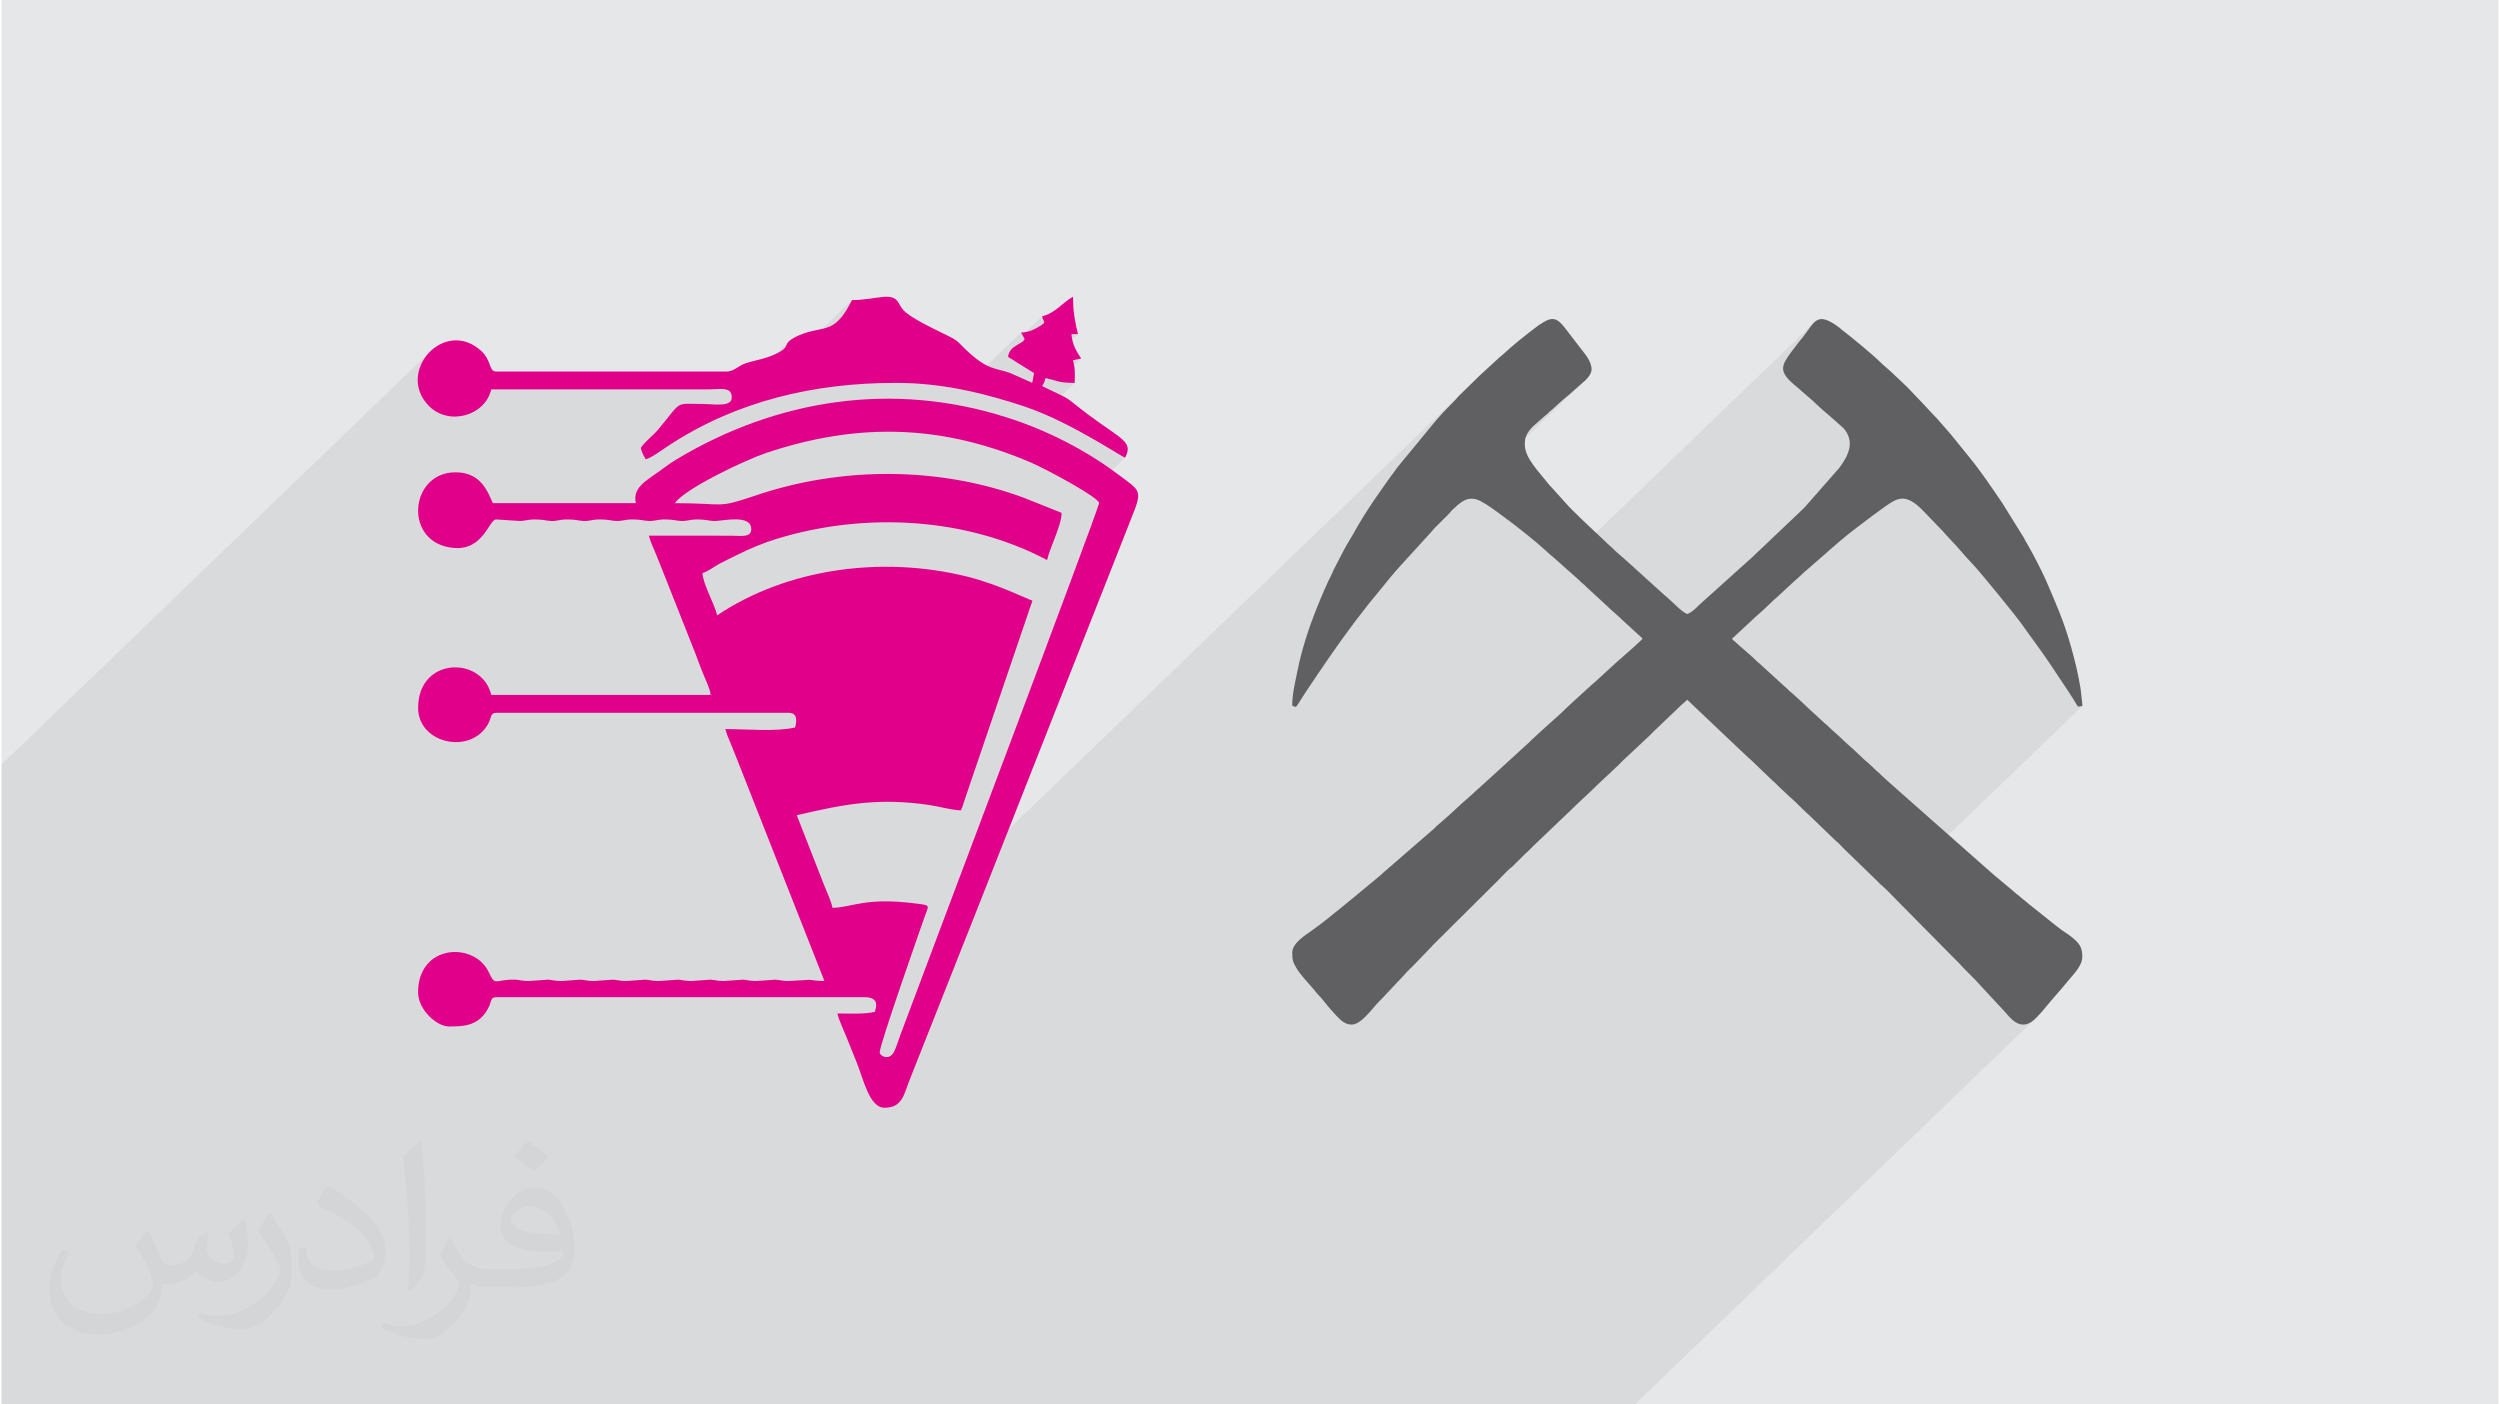 <?xml version="1.0" encoding="UTF-8"?>
<!DOCTYPE svg PUBLIC "-//W3C//DTD SVG 1.0//EN" "http://www.w3.org/TR/2001/REC-SVG-20010904/DTD/svg10.dtd">
<!-- Creator: CorelDRAW 2017 -->
<svg xmlns="http://www.w3.org/2000/svg" xml:space="preserve" width="356px" height="200px" version="1.0" shape-rendering="geometricPrecision" text-rendering="geometricPrecision" image-rendering="optimizeQuality" fill-rule="evenodd" clip-rule="evenodd"
viewBox="0 0 35600 20025"
 xmlns:xlink="http://www.w3.org/1999/xlink">
 <g id="Layer_x0020_1">
  <g id="_2962122004896">
   <path fill="#E6E7E8" d="M0 0l35600 0 0 20025 -35600 0 0 -20025z"/>
   <path fill="#373435" fill-opacity="0.078" d="M12126 4278l-1633 1573 -32 12 -195 80 -192 89 -15 8 341 -328 3 -13 747 -720 22 -22 12 -21 9 -20 9 -20 15 -21 -808 778 -5 -37 -21 -35 -33 -21 -43 -11 -52 -3 -59 1 -64 3 -68 2 -3082 0 -384 369 -120 18 -136 -13 -130 -49 -117 -87 -128 -193 -33 -202 45 -193 109 -167 -6088 5865 0 762 0 616 0 106 0 374 0 1275 0 148 0 18 0 51 0 264 0 221 0 246 0 100 0 62 0 5 0 2 0 16 0 15 0 66 0 148 0 33 0 90 0 21 0 88 0 55 0 16 0 4 0 19 0 10 0 84 0 59 0 13 0 73 0 104 0 10 0 247 0 96 0 103 0 9 0 238 0 152 0 6 0 31 0 4 0 7 0 68 0 198 0 76 0 435 0 55 0 44 0 41 0 14 0 121 0 314 0 412 0 58 0 50 0 15 0 15 0 13 0 18 0 10 0 334 0 202 0 43 0 46 0 47 0 19 0 33 0 80 0 104 0 21 0 17 0 72 0 83 181 0 141 0 310 0 126 0 27 0 180 0 21 0 3 0 35 0 89 0 182 0 711 0 303 0 100 0 208 0 1732 0 536 0 579 0 381 0 3 0 1 0 1 0 8 0 12 0 24 0 136 0 26 0 26 0 49 0 50 0 103 0 81 0 126 0 140 0 8 0 0 0 29 0 299 0 187 0 186 0 20 0 10 0 8 0 2 0 0 0 3 0 20 0 15 0 0 0 3 0 3 0 21 0 4 0 58 0 12 0 95 0 368 0 77 0 71 0 68 0 129 0 212 0 776 0 212 0 67 0 238 0 65 0 24 0 11 0 366 0 73 0 66 0 73 0 17 0 273 0 275 0 313 0 111 0 130 0 86 0 92 0 93 0 1 0 17 0 25 0 2 0 3 0 0 0 30 0 2 0 23 0 0 0 1 0 2 0 0 0 14 0 0 0 1 0 22 0 0 0 21 0 1 0 274 0 31 0 2 0 46 0 0 0 13 0 151 0 115 0 341 0 231 0 70 0 11 0 0 0 11 0 0 0 2 0 4 0 10 0 12 0 21 0 57 0 50 0 9 0 41 0 6 0 0 0 1 0 2 0 2 0 1 0 3 0 1 0 3 0 4 0 4 0 1 0 2 0 1 0 4 0 1 0 2 0 3 0 0 0 5 0 2 0 11 0 8 0 0 0 41 0 0 0 29 0 278 0 437 0 346 0 85 0 171 0 302 0 78 0 227 0 374 0 73 0 73 0 73 0 279 0 4 0 391 0 151 0 408 0 345 0 94 0 204 0 143 0 695 0 66 0 6 0 61 0 44 0 218 0 266 0 1798 0 602 0 747 0 454 0 89 0 5691 -5483 -34 26 -36 21 -41 14 -46 5 -40 -5 -38 -14 -35 -21 -34 -25 -32 -30 -29 -31 -27 -31 -26 -29 -353 -380 -21 -25 -35 -37 -43 -44 -47 -47 -47 -48 -43 -43 -33 -34 -20 -23 -877 -887 -32 -32 -32 -33 -32 -33 -32 -33 -2 -1 2757 -2656 -23 4 -15 4 -11 2 -9 -2 -10 -9 -13 -18 -17 -29 -26 -43 -8 -14 -8 -13 -9 -13 -8 -14 -8 -13 -9 -13 -8 -12 -9 -13 -272 -408 -17 -26 -18 -25 -17 -25 -17 -25 -18 -25 -17 -25 -18 -24 -17 -25 -180 -249 -45 -64 -49 -66 -51 -68 -54 -68 -54 -68 -53 -66 -52 -64 -48 -60 -35 -43 -48 -59 -57 -68 -60 -73 -61 -72 -55 -65 -46 -51 -31 -34 -29 -30 -33 -36 -36 -41 -39 -45 -39 -44 -38 -44 -36 -39 -33 -34 -81 -87 -6 -6 -5 -5 -4 -6 -5 -5 -4 -5 -4 -6 -5 -5 -5 -6 -167 -173 -26 -27 -26 -27 -27 -28 -27 -28 -27 -28 -27 -27 -28 -25 -28 -23 -61 -42 -56 -27 -53 -14 -51 0 -51 11 -53 23 -57 33 -62 43 -159 115 -6 4 -5 4 -5 4 -5 4 -5 3 -5 4 -5 4 -5 4 -234 177 -54 40 -56 45 -58 49 -59 50 -59 50 -58 50 -55 49 -51 45 -223 195 -23 19 -23 20 -22 20 -23 22 -23 21 -23 21 -22 21 -23 19 -251 232 -7 7 -3 3 -5 4 -4 4 -4 3 -5 3 -5 4 -5 5 -108 102 -36 35 -16 15 -28 24 -27 24 -27 24 -28 24 -26 25 -33 31 -278 258 -5611 5406 -11 -11 -23 -24 -107 -120 -18 -22 -19 -24 -18 -23 -19 -23 -19 -23 -20 -23 -20 -22 -20 -21 -7 -7 -6 -8 -7 -7 -6 -8 -6 -8 -6 -8 -6 -8 -7 -8 -32 -37 -33 -38 -4 -4 7052 -6793 504 -574 47 -67 41 -69 32 -70 21 -71 7 -72 -10 -73 -30 -73 -52 -72 -219 -193 -38 -31 -38 -34 -38 -35 -39 -35 -38 -36 -39 -35 -38 -34 -38 -32 -143 -125 -87 -75 -59 -66 -33 -60 -11 -57 9 -57 28 -61 43 -68 57 -78 5 -6 4 -5 4 -6 5 -5 4 -5 4 -5 4 -6 4 -5 8 -12 8 -11 8 -11 8 -11 8 -10 9 -11 9 -11 9 -11 70 -88 58 -80 50 -67 -3565 3435 -123 -110 -5 -5 -5 -4 -4 -3 -4 -3 -4 -3 -4 -4 -4 -3 -6 -5 -110 -98 -39 -35 -50 -42 -57 -48 -62 -51 -61 -49 -59 -47 -51 -40 -41 -31 -39 -29 -40 -30 -39 -29 -39 -30 -39 -29 -39 -29 -40 -29 -40 -28 -75 -50 -68 -41 -63 -28 -60 -14 -61 2 -62 20 -66 42 -74 64 -6 6 -7 6 -5 4 -6 5 -5 4 -6 5 -2158 2079 4 -16 3 -9 4047 -3900 -21 20 -20 16 -5 4 -4 4 -4 3 -3 2 -3 3 -4 3 -4 4 -5 5 -1 1 -167 147 -26 21 -29 24 -30 27 -32 29 -32 28 -31 28 -29 26 -25 23 -5 5 -5 3 -4 4 -4 3 -4 3 -4 3 -5 4 -5 5 -41 39 -6 5 -9 7 -8 7 -9 7 -9 7 -8 7 -8 8 -33 30 -34 29 -34 30 -33 30 -3281 3161 5 -19 33 -111 36 -111 38 -109 40 -109 42 -106 25 -64 26 -63 27 -63 27 -63 28 -63 28 -62 29 -61 31 -62 3 -7 3 -6 3 -6 2 -6 2 -6 3 -6 3 -6 2 -6 149 -287 19 -34 19 -34 20 -34 20 -34 20 -34 20 -34 20 -33 19 -35 32 -55 32 -57 35 -56 35 -56 35 -57 36 -55 36 -55 36 -53 206 -294 8 -12 8 -11 8 -11 8 -10 8 -11 8 -10 8 -11 8 -10 7 -10 8 -11 7 -10 8 -10 7 -10 8 -11 7 -10 8 -11 522 -634 17 -18 17 -20 16 -19 17 -19 16 -20 17 -19 17 -19 17 -18 176 -181 6 -6 4 -5 4 -5 3 -4 3 -4 4 -5 4 -5 5 -5 152 -149 87 -83 9 -9 9 -9 8 -9 9 -9 9 -9 9 -9 -7395 7124 39 -104 121 -322 124 -329 126 -334 126 -337 127 -338 126 -335 125 -332 121 -325 119 -316 114 -305 109 -291 103 -275 95 -257 88 -237 79 -213 69 -188 59 -161 47 -130 35 -98 22 -63 7 -26 -33 -45 -88 -67 -39 -25 531 -512 -17 -8 -33 -18 -46 -27 -60 -36 -71 -43 -81 -48 -91 -53 -99 -57 -106 -59 -112 -60 -116 -61 -120 -59 -123 -57 -97 -42 454 -438 -76 -1 -59 -3 -46 -6 -40 -7 -23 -6 336 -324 -116 23 -291 281 -37 -10 -65 -16 -391 376 -19 -6 -70 -22 291 -280 15 -80 637 -614 -93 0 -560 539 -337 -210 493 -475 12 -15 2 -13 -4 -14 -8 -17 -9 -21 -6 -29 -280 270 -21 -38 -845 813 -83 -15 -116 -20 -119 -18 -120 -14 -123 -12 -124 -9 -126 -5 -128 -2 -218 3 -216 10 -215 15 -212 22 -211 29 -209 36 -207 43 -204 50 -203 58 -189 61 1247 -1200 44 -45 40 -50 36 -52 33 -54 30 -55 28 -52z"/>
   <g>
    <path fill="#606062" d="M18402 10060c58,31 53,22 89,-31 12,-18 21,-30 32,-50 23,-38 43,-69 68,-106 230,-345 448,-667 698,-1000l148 -192c72,-97 155,-188 229,-283 45,-58 217,-267 272,-324l446 -489c64,-83 238,-235 289,-302 16,-21 28,-24 46,-43 206,-204 318,-140 529,5 107,74 210,155 315,233 91,68 335,264 420,343l110 98c16,13 21,16 36,30l366 325c14,12 22,24 36,36 15,13 21,15 36,29 13,13 22,24 36,36l289 266c69,70 148,129 217,199l215 197c21,20 59,49 73,70 -16,24 -271,248 -309,281 -15,14 -23,17 -39,33l-345 316c-17,14 -23,17 -39,33 -16,16 -21,22 -41,37l-233 213c-27,28 -50,44 -77,72 -110,110 -232,210 -346,316l-155 143c-14,13 -22,22 -36,36l-620 566c-16,16 -21,19 -38,33 -15,12 -24,24 -39,38 -15,15 -24,18 -39,33 -97,94 -219,192 -310,280 -88,84 -183,164 -274,244 -14,13 -22,24 -36,36l-715 620c-63,61 -134,112 -200,170l-163 135c-29,23 -52,44 -81,67l-82 67c-30,23 -53,43 -82,67 -136,110 -273,223 -416,324 -95,67 -280,181 -280,316 0,99 11,138 60,220 65,108 172,214 254,312 19,22 31,43 51,62 54,54 105,122 153,181l107 120c64,64 122,130 222,130 141,0 298,-237 394,-332 13,-13 25,-23 36,-36l324 -344c45,-58 99,-97 147,-151l216 -225c23,-18 16,-17 34,-37 13,-14 25,-25 39,-39l885 -879c61,-60 118,-125 182,-182 17,-14 25,-18 42,-35l182 -181c13,-15 26,-21 41,-37 26,-25 47,-46 72,-72l527 -503c124,-124 255,-237 379,-361l301 -283c26,-24 47,-50 74,-74l379 -355c24,-24 48,-53 74,-74l378 -361c16,-15 24,-18 39,-33 16,-14 24,-26 40,-37l866 821c16,16 26,20 42,36l301 289c16,16 21,19 38,33 14,12 23,22 36,35 14,14 23,23 36,36l141 133c67,57 135,125 199,189 27,27 50,44 77,71l377 363c57,44 96,96 148,144l451 437c1,1 2,2 3,3l29 31c93,77 176,170 262,256l877 887c31,41 253,253 289,301l353 380c65,74 152,186 261,186 128,0 199,-111 279,-192 13,-14 14,-16 24,-30 108,-134 226,-259 334,-393 72,-89 210,-219 210,-351 0,-137 -42,-190 -139,-272 -68,-57 -147,-99 -214,-155 -29,-24 -55,-42 -84,-66l-328 -262c-27,-24 -54,-45 -82,-67 -27,-22 -52,-44 -81,-68 -29,-23 -54,-43 -81,-68l-201 -168c-15,-11 -27,-22 -43,-35l-1335 -1179c-86,-80 -236,-205 -313,-284 -16,-16 -23,-18 -39,-32 -15,-13 -24,-25 -39,-39l-77 -72c-16,-15 -24,-17 -39,-32l-191 -179c-17,-14 -22,-16 -38,-33l-78 -71c-57,-59 -166,-148 -232,-215 -17,-17 -26,-21 -42,-36l-230 -211c-74,-74 -155,-144 -232,-215 -15,-14 -23,-17 -39,-32 -14,-14 -24,-27 -39,-39 -17,-14 -22,-17 -38,-33l-349 -319c-17,-14 -23,-16 -39,-33 -73,-75 -158,-140 -235,-211l-79 -71c-18,-14 -26,-20 -39,-38l285 -264c68,-68 146,-127 214,-196l108 -102c15,-14 23,-17 38,-33l251 -232c61,-51 121,-114 182,-163l223 -195c132,-116 313,-276 450,-378l234 -177c14,-10 26,-21 41,-31l159 -115c174,-126 273,-159 444,-27 75,58 147,145 216,213l167 173c16,17 21,27 38,44l81 87c82,81 214,246 283,313 61,60 321,376 393,465 124,154 294,358 406,524l180 249c47,66 93,130 139,200l272 408c23,34 45,68 67,105 80,135 53,97 124,91 0,-55 -7,-85 -12,-131 -4,-46 -8,-83 -15,-127 -32,-199 -79,-392 -133,-583 -104,-372 -213,-613 -357,-948 -49,-114 -202,-411 -267,-520 -9,-17 -18,-31 -27,-45 -9,-16 -15,-32 -24,-47l-306 -493c-155,-226 -307,-456 -482,-668l-192 -237c-84,-108 -179,-206 -267,-311 -12,-14 -23,-23 -36,-36l-175 -188c-89,-88 -186,-203 -287,-292l-110 -104c-58,-59 -129,-112 -188,-170 -110,-110 -424,-368 -549,-463 -16,-12 -22,-20 -39,-33 -348,-262 -352,-51 -562,189 -26,30 -44,57 -67,88 -10,15 -22,27 -34,43 -168,225 -217,305 53,522l143 125c101,81 205,193 306,272l219 193c171,193 75,391 -56,567l-504 574 -740 703c-21,17 -27,23 -47,42l-709 638c-46,46 -90,91 -149,120 -29,15 -31,4 -58,-12 -37,-22 -67,-50 -100,-79 -65,-57 -122,-119 -190,-173l-519 -470c-79,-73 -164,-139 -239,-215 -19,-19 -28,-25 -47,-42l-137 -131c-103,-94 -390,-365 -456,-444l-212 -235c-19,-19 -25,-26 -42,-47l-164 -200c-67,-89 -134,-174 -162,-285 -16,-59 -14,-134 7,-190 42,-116 151,-183 236,-264 21,-21 46,-37 68,-57 12,-10 19,-19 30,-30 15,-14 21,-17 36,-30 63,-56 170,-157 234,-206l168 -148c15,-14 17,-16 32,-28 49,-39 131,-121 131,-191 0,-126 -102,-229 -172,-323l-202 -263c-135,-179 -204,-164 -379,-47l-122 92c-63,47 -286,228 -355,295 -24,24 -50,45 -77,66l-301 277c-24,24 -47,49 -72,71l-220 215c-14,15 -17,23 -33,39l-176 181c-47,48 -88,103 -134,152l-522 634c-21,28 -40,56 -60,83 -22,29 -42,54 -64,86l-206 294c-95,141 -195,297 -277,444 -50,92 -108,180 -157,272l-149 287c-8,18 -12,30 -21,49 -83,163 -153,331 -221,501 -114,283 -211,582 -272,884 -32,163 -76,329 -76,502z"/>
    <path fill="#E0008A" d="M9600 7174c139,-207 1015,-620 1301,-716 1323,-441 2515,-406 3790,143 200,87 957,491 957,573 0,71 -2571,6877 -2830,7574 -20,52 -68,204 -96,253 -74,132 -202,48 -202,5 0,-113 578,-1754 640,-1932 62,-174 90,-164 -116,-191 -738,-95 -902,54 -1196,61 -26,-112 -77,-216 -119,-321l-391 -1000c683,-159 1158,-252 1884,-146 153,22 328,74 456,77 26,-54 38,-105 61,-172l959 -2818c-51,-12 -484,-232 -931,-343 -1229,-305 -2578,-109 -3564,552 -39,-166 -206,-451 -209,-603 79,-21 161,-89 239,-131 94,-51 167,-83 263,-131 169,-86 373,-170 561,-227 1260,-385 2701,-304 3850,304 43,-188 204,-488 208,-672l-529 -212c-1215,-453 -2616,-452 -3842,-34 -557,189 -412,107 -1144,107zm-556 0l-2039 0c-69,-143 -156,-440 -533,-440 -664,0 -750,1026 -15,1079 418,30 492,-407 594,-407l306 20c102,9 126,-20 250,-20 118,0 152,19 233,22 93,2 111,-22 231,-22 118,0 151,19 233,22 92,2 110,-22 230,-22 118,0 152,19 233,22 93,2 111,-22 231,-22 118,0 151,19 233,22 92,2 110,-22 230,-22 118,0 152,19 233,22 92,2 111,-22 231,-22 121,0 166,24 253,22 125,-4 511,-96 511,117 0,123 -153,94 -278,93l-1182 -1c20,85 74,196 110,285 41,102 71,178 112,281l447 1129c39,106 67,180 109,285 34,84 96,207 103,291l-3128 0c-130,-556 -1043,-546 -1043,186 0,512 762,678 1004,216 41,-76 27,-147 108,-147l4171 0c141,0 109,140 93,209 -276,64 -679,23 -996,23 16,69 53,145 82,218 36,89 58,144 93,232l1238 3142c-99,0 -158,-13 -215,-17l-295 17c-98,0 -129,-17 -187,-19l-276 19c-98,0 -129,-17 -188,-19l-276 19c-97,0 -128,-17 -187,-19l-276 19c-98,0 -129,-17 -188,-19l-276 19c-97,0 -128,-17 -187,-19l-276 19c-98,0 -129,-17 -188,-19l-275 19c-98,0 -129,-17 -188,-19l-276 19c-98,0 -129,-17 -187,-19l-276 19c-98,0 -129,-17 -188,-19 -301,-9 -279,108 -381,-108 -204,-435 -1007,-402 -1007,289 0,244 263,486 440,486 217,0 439,-6 572,-285 35,-75 21,-132 100,-132l5260 0c231,0 145,183 139,209 -151,35 -346,23 -533,23 23,97 99,259 136,351 51,127 95,237 146,364 93,234 177,629 390,629 255,0 275,-187 361,-404l762 -1926c41,-104 71,-179 112,-282l2287 -5800c160,-400 132,-376 -191,-618 -469,-353 -1029,-636 -1595,-815 -1621,-515 -3270,-259 -4701,600 -62,38 -117,74 -180,122 -235,176 -454,269 -400,503z"/>
    <path fill="#E0008A" d="M12126 4278c-73,137 -160,307 -317,377 -135,61 -307,44 -526,170 -133,77 -52,107 -168,180 -175,109 -368,127 -516,178 -95,34 -160,114 -257,114l-3291 0c-107,0 -60,-155 -214,-295 -526,-478 -1224,304 -742,788 286,286 799,138 887,-238l3082 0c185,0 347,-47 347,116 0,140 -258,93 -394,92 -435,0 -297,-64 -655,364 -82,98 -180,160 -248,262 15,68 40,107 69,162 81,-18 237,-136 334,-199 966,-632 2069,-890 3235,-890 688,0 1295,159 1822,333 650,215 1395,722 1445,733 122,-230 -52,-259 -523,-612 -394,-295 -173,-174 -659,-407 25,-48 32,-55 47,-116 197,46 187,69 417,69 0,-168 11,-175 -24,-324l116 -23c-66,-99 -126,-196 -139,-348l93 0c-42,-179 -70,-308 -70,-533 -154,82 -249,234 -440,278 10,88 81,76 -54,153 -76,44 -140,76 -247,79l50 90c-10,73 -222,90 -235,258l370 231 -26 138 -318 -141c-203,-73 -318,-32 -635,-338 -127,-123 -106,-122 -280,-207 -170,-84 -486,-229 -602,-348 -83,-86 -63,-211 -289,-191 -150,14 -260,45 -445,45z"/>
   </g>
   <path fill="#373435" fill-opacity="0.031" d="M2082 17547c68,104 112,203 155,312 32,64 49,183 199,183 44,0 107,-14 163,-45 63,-33 111,-83 136,-159l60 -202 146 -72 10 10c-20,77 -25,149 -25,206 0,170 146,234 262,234 68,0 129,-34 129,-95 0,-81 -34,-217 -78,-339 68,-68 136,-136 214,-191l12 6c34,144 53,287 53,381 0,93 -41,196 -75,264 -70,132 -194,238 -344,238 -114,0 -241,-58 -328,-163l-5 0c-82,101 -209,193 -412,193l-63 0c-10,134 -39,229 -83,314 -121,237 -480,404 -818,404 -470,0 -706,-272 -706,-633 0,-223 73,-431 185,-578l92 38c-70,134 -117,262 -117,385 0,338 275,499 592,499 294,0 658,-187 724,-404 -25,-237 -114,-348 -250,-565 41,-72 94,-144 160,-221l12 0zm5421 -1274c99,62 196,136 291,221 -53,74 -119,142 -201,202 -95,-77 -190,-143 -287,-213 66,-74 131,-146 197,-210zm51 926c-160,0 -291,105 -291,183 0,168 320,219 703,217 -48,-196 -216,-400 -412,-400zm-359 895c208,0 390,-6 529,-41 155,-39 286,-118 286,-171 0,-15 0,-31 -5,-46 -87,8 -187,8 -274,8 -282,0 -498,-64 -583,-222 -21,-44 -36,-93 -36,-149 0,-152 66,-303 182,-406 97,-85 204,-138 313,-138 197,0 354,158 464,408 60,136 101,293 101,491 0,132 -36,243 -118,326 -153,148 -435,204 -867,204l-196 0 0 0 -51 0c-107,0 -184,-19 -245,-66l-10 0c3,25 5,50 5,72 0,97 -32,221 -97,320 -192,287 -400,410 -580,410 -182,0 -405,-70 -606,-161l36 -70c65,27 155,46 279,46 325,0 752,-314 805,-619 -12,-25 -34,-58 -65,-93 -95,-113 -155,-208 -211,-307 48,-95 92,-171 133,-239l17 -2c139,282 265,445 546,445l44 0 0 0 204 0zm-1408 299c24,-130 26,-276 26,-413l0 -202c0,-377 -48,-926 -87,-1282 68,-75 163,-161 238,-219l22 6c51,450 63,972 63,1452 0,126 -5,250 -17,340 -7,114 -73,201 -214,332l-31 -14zm-1449 -596c7,177 94,318 398,318 189,0 349,-50 526,-135 32,-14 49,-33 49,-49 0,-111 -85,-258 -228,-392 -139,-126 -323,-237 -495,-311 -59,-25 -78,-52 -78,-77 0,-51 68,-158 124,-235l19 -2c197,103 417,256 580,427 148,157 240,316 240,489 0,128 -39,250 -102,361 -216,109 -446,192 -674,192 -277,0 -466,-130 -466,-436 0,-33 0,-84 12,-150l95 0zm-501 -503l172 278c63,103 122,215 122,392l0 227c0,183 -117,379 -306,573 -148,132 -279,188 -400,188 -180,0 -386,-56 -624,-159l27 -70c75,21 162,37 269,37 342,-2 692,-252 852,-557 19,-35 26,-68 26,-90 0,-36 -19,-75 -34,-110 -87,-165 -184,-315 -291,-453 56,-89 112,-174 173,-258l14 2z"/>
  </g>
 </g>
</svg>
